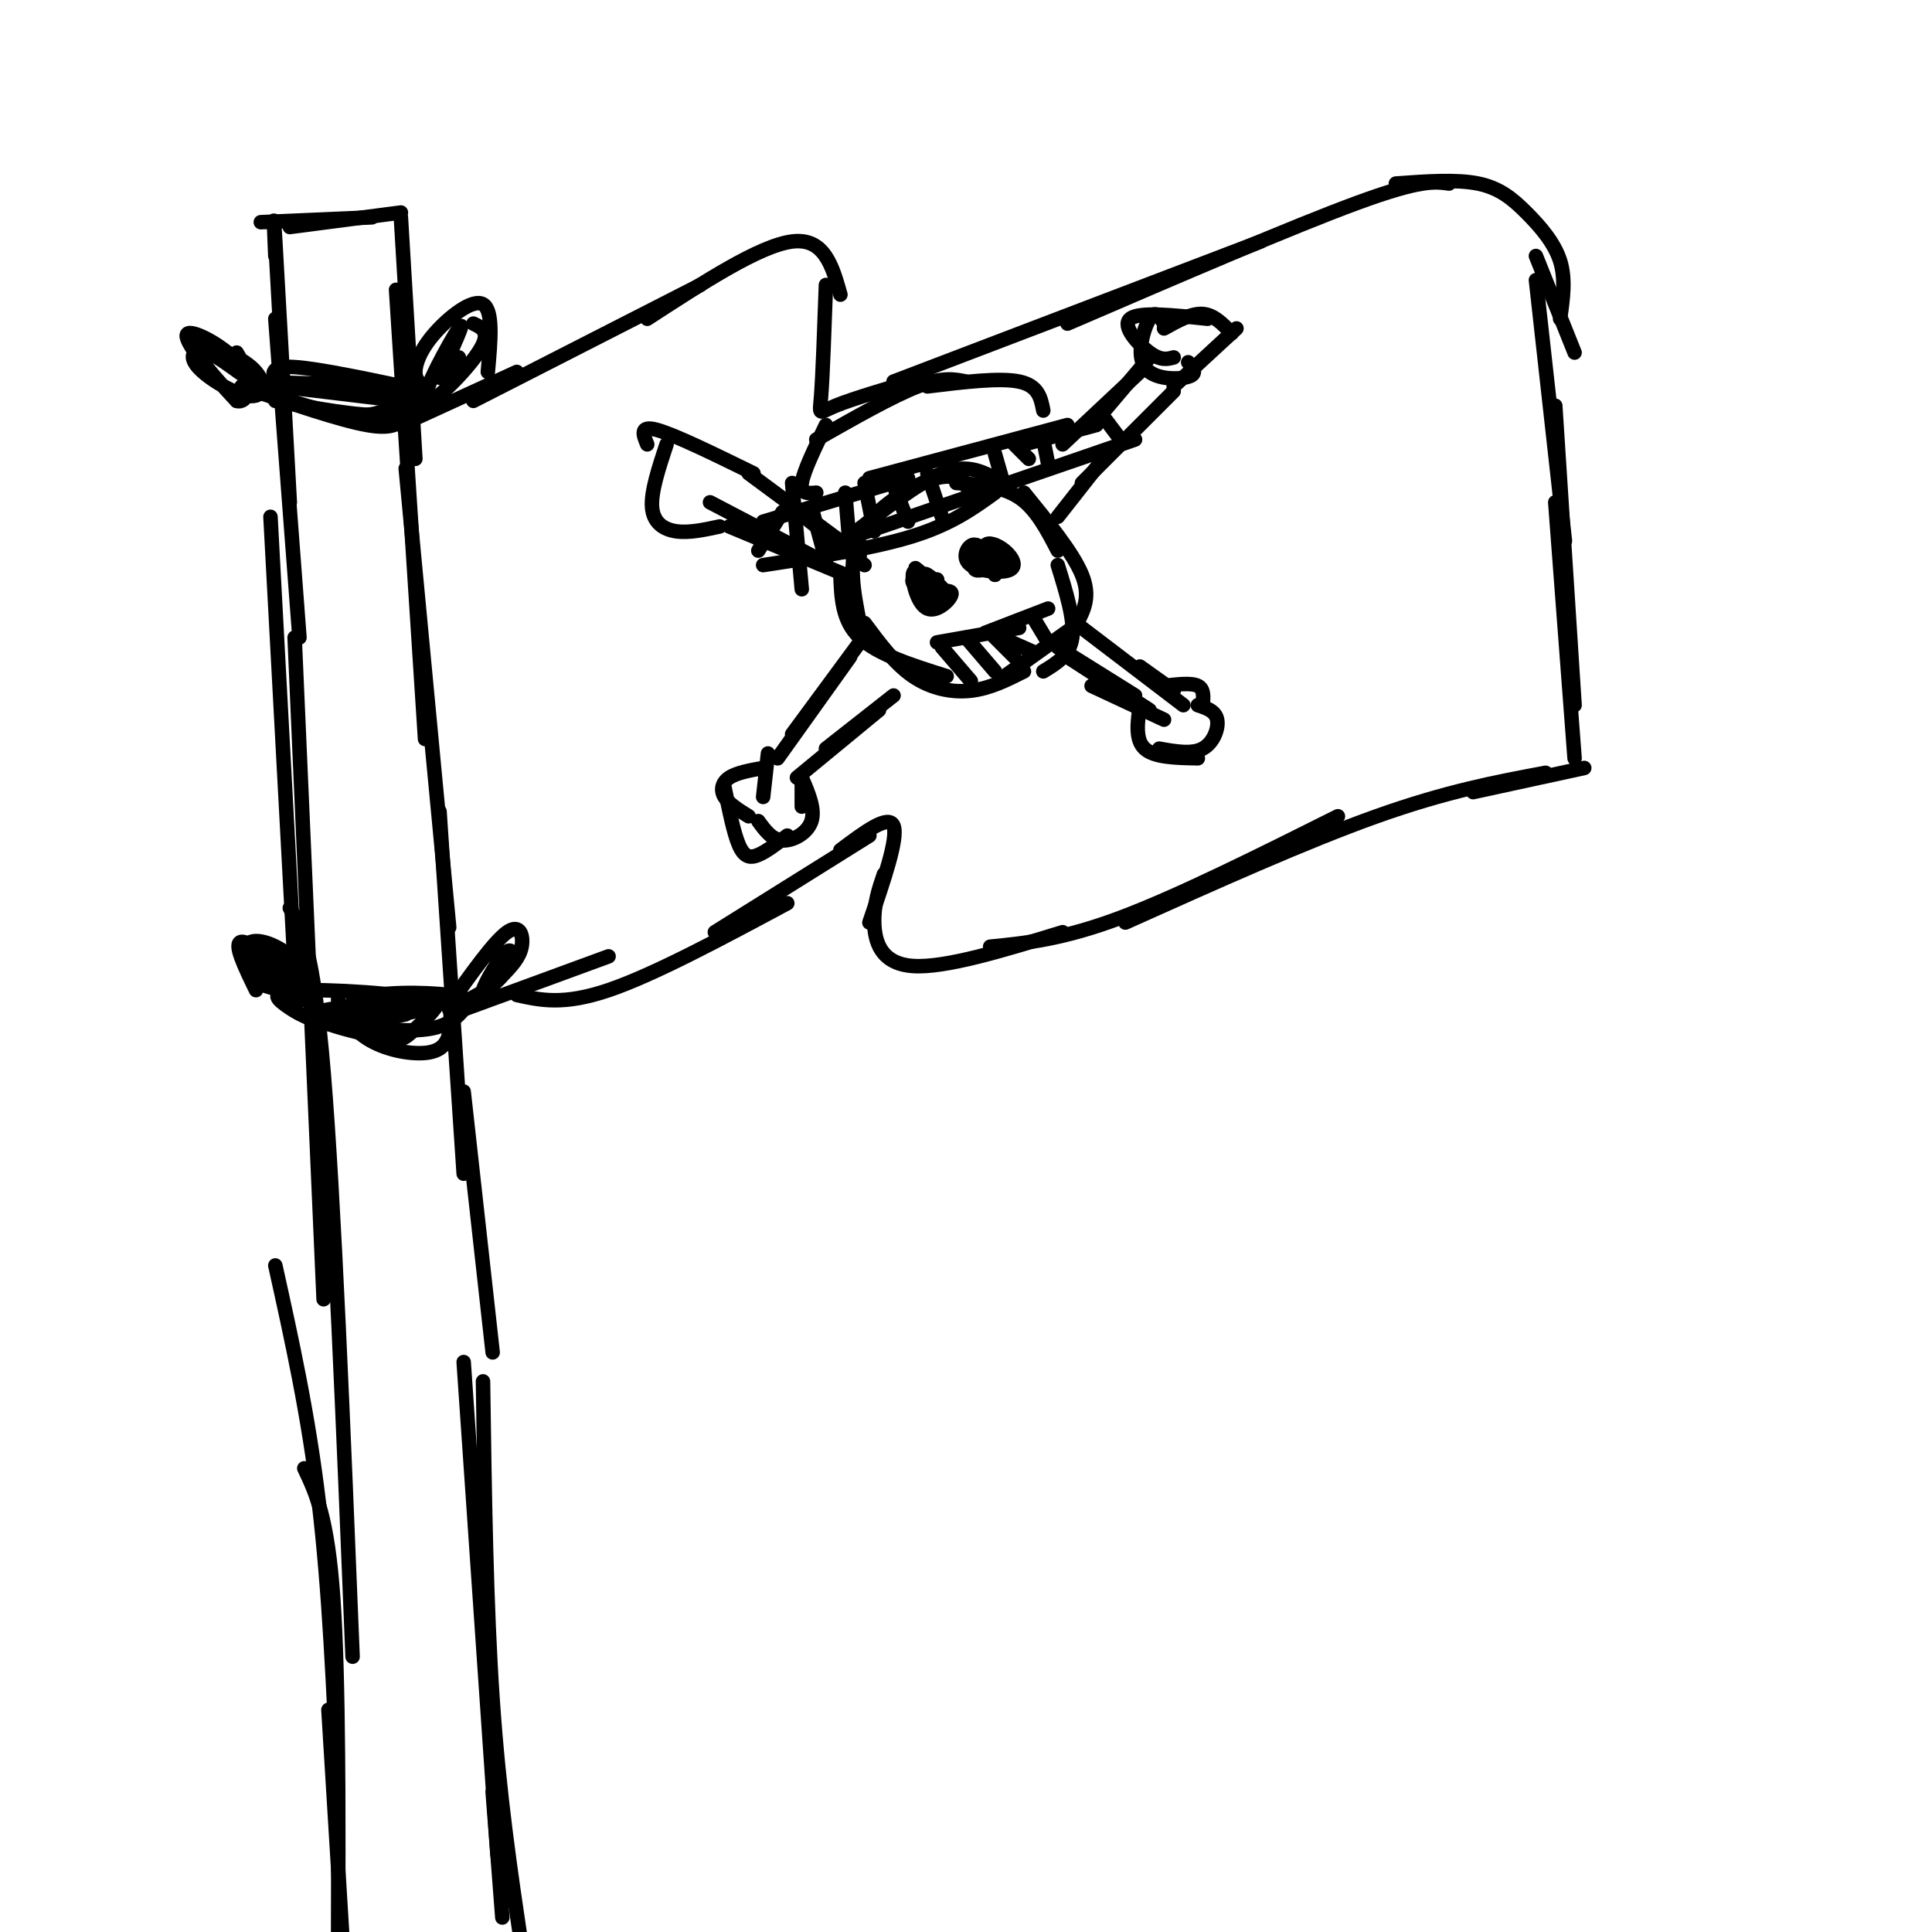 <svg viewBox='0 0 400 400' version='1.1' xmlns='http://www.w3.org/2000/svg' xmlns:xlink='http://www.w3.org/1999/xlink'><g fill='none' stroke='#000000' stroke-width='3' stroke-linecap='round' stroke-linejoin='round'><path d='M57,53c-0.250,-5.750 -0.500,-11.500 0,-3c0.500,8.500 1.750,31.250 3,54'/><path d='M57,66c0.000,0.000 5.000,66.000 5,66'/><path d='M56,107c0.000,0.000 5.000,93.000 5,93'/><path d='M61,132c0.000,0.000 6.000,137.000 6,137'/><path d='M60,188c2.417,4.083 4.833,8.167 7,34c2.167,25.833 4.083,73.417 6,121'/><path d='M57,262c3.417,15.417 6.833,30.833 9,49c2.167,18.167 3.083,39.083 4,60'/><path d='M63,304c2.417,5.083 4.833,10.167 6,27c1.167,16.833 1.083,45.417 1,74'/><path d='M68,354c0.000,0.000 3.000,49.000 3,49'/><path d='M54,46c0.000,0.000 23.000,-1.000 23,-1'/><path d='M60,47c0.000,0.000 23.000,-3.000 23,-3'/><path d='M83,45c0.000,0.000 3.000,50.000 3,50'/><path d='M82,60c0.000,0.000 6.000,93.000 6,93'/><path d='M84,97c0.000,0.000 9.000,95.000 9,95'/><path d='M91,168c0.000,0.000 5.000,75.000 5,75'/><path d='M96,226c0.000,0.000 6.000,54.000 6,54'/><path d='M96,282c0.000,0.000 7.000,102.000 7,102'/><path d='M100,286c0.333,23.250 0.667,46.500 2,66c1.333,19.500 3.667,35.250 6,51'/><path d='M102,371c0.000,0.000 2.000,26.000 2,26'/><path d='M50,80c10.167,3.500 20.333,7.000 26,8c5.667,1.000 6.833,-0.500 8,-2'/><path d='M57,83c8.583,1.583 17.167,3.167 23,3c5.833,-0.167 8.917,-2.083 12,-4'/><path d='M88,81c-10.917,-2.333 -21.833,-4.667 -27,-5c-5.167,-0.333 -4.583,1.333 -4,3'/><path d='M52,79c0.000,0.000 31.000,1.000 31,1'/><path d='M58,80c0.000,0.000 25.000,3.000 25,3'/><path d='M57,82c6.133,1.978 12.267,3.956 17,4c4.733,0.044 8.067,-1.844 8,-3c-0.067,-1.156 -3.533,-1.578 -7,-2'/><path d='M88,80c-1.006,-0.625 -2.012,-1.250 -2,-3c0.012,-1.750 1.042,-4.625 4,-8c2.958,-3.375 7.845,-7.250 10,-6c2.155,1.250 1.577,7.625 1,14'/><path d='M98,67c1.899,0.899 3.798,1.798 1,6c-2.798,4.202 -10.292,11.708 -11,10c-0.708,-1.708 5.369,-12.631 7,-15c1.631,-2.369 -1.185,3.815 -4,10'/><path d='M91,78c0.000,1.000 2.000,-1.500 4,-4'/><path d='M49,73c1.608,2.712 3.217,5.424 2,5c-1.217,-0.424 -5.259,-3.986 -8,-5c-2.741,-1.014 -4.182,0.518 -2,3c2.182,2.482 7.987,5.913 11,6c3.013,0.087 3.234,-3.169 0,-6c-3.234,-2.831 -9.924,-5.237 -11,-4c-1.076,1.237 3.462,6.119 8,11'/><path d='M49,83c2.190,0.655 3.667,-3.208 1,-7c-2.667,-3.792 -9.476,-7.512 -11,-7c-1.524,0.512 2.238,5.256 6,10'/><path d='M70,212c0.000,0.000 11.000,-3.000 11,-3'/><path d='M65,210c6.746,2.239 13.491,4.478 18,4c4.509,-0.478 6.780,-3.672 3,-5c-3.780,-1.328 -13.612,-0.789 -18,0c-4.388,0.789 -3.333,1.827 0,3c3.333,1.173 8.945,2.479 12,3c3.055,0.521 3.553,0.256 6,-2c2.447,-2.256 6.842,-6.502 4,-7c-2.842,-0.498 -12.921,2.751 -23,6'/><path d='M67,212c2.831,0.234 21.408,-2.180 22,-4c0.592,-1.820 -16.800,-3.044 -25,-3c-8.200,0.044 -7.208,1.358 -5,3c2.208,1.642 5.631,3.612 10,4c4.369,0.388 9.685,-0.806 15,-2'/><path d='M70,207c0.724,1.901 1.447,3.802 5,5c3.553,1.198 9.934,1.692 14,1c4.066,-0.692 5.816,-2.572 7,-4c1.184,-1.428 1.803,-2.406 -3,-3c-4.803,-0.594 -15.027,-0.806 -19,1c-3.973,1.806 -1.694,5.628 2,8c3.694,2.372 8.802,3.292 12,3c3.198,-0.292 4.485,-1.798 5,-4c0.515,-2.202 0.257,-5.101 0,-8'/><path d='M93,208c4.653,-6.541 9.307,-13.083 12,-15c2.693,-1.917 3.426,0.789 3,3c-0.426,2.211 -2.012,3.927 -4,6c-1.988,2.073 -4.378,4.504 -4,3c0.378,-1.504 3.525,-6.943 5,-8c1.475,-1.057 1.279,2.270 -1,5c-2.279,2.730 -6.639,4.865 -11,7'/><path d='M57,203c2.705,0.882 5.410,1.763 3,0c-2.410,-1.763 -9.936,-6.172 -10,-5c-0.064,1.172 7.334,7.925 11,9c3.666,1.075 3.601,-3.526 1,-7c-2.601,-3.474 -7.739,-5.820 -10,-5c-2.261,0.820 -1.646,4.806 0,7c1.646,2.194 4.323,2.597 7,3'/><path d='M59,205c1.940,0.321 3.292,-0.375 1,-3c-2.292,-2.625 -8.226,-7.179 -10,-7c-1.774,0.179 0.613,5.089 3,10'/><path d='M83,88c0.000,0.000 24.000,-11.000 24,-11'/><path d='M98,83c0.000,0.000 47.000,-24.000 47,-24'/><path d='M134,66c11.667,-7.583 23.333,-15.167 30,-16c6.667,-0.833 8.333,5.083 10,11'/><path d='M171,59c-0.333,9.356 -0.667,18.711 -1,23c-0.333,4.289 -0.667,3.511 3,2c3.667,-1.511 11.333,-3.756 19,-6'/><path d='M185,79c0.000,0.000 76.000,-29.000 76,-29'/><path d='M221,67c23.417,-10.083 46.833,-20.167 60,-25c13.167,-4.833 16.083,-4.417 19,-4'/><path d='M289,38c6.262,-0.452 12.524,-0.905 17,0c4.476,0.905 7.167,3.167 10,6c2.833,2.833 5.810,6.238 7,10c1.190,3.762 0.595,7.881 0,12'/><path d='M318,53c0.000,0.000 8.000,20.000 8,20'/><path d='M318,58c0.000,0.000 6.000,54.000 6,54'/><path d='M322,84c0.000,0.000 4.000,62.000 4,62'/><path d='M322,104c0.000,0.000 4.000,53.000 4,53'/><path d='M96,209c0.000,0.000 30.000,-11.000 30,-11'/><path d='M107,206c4.833,1.083 9.667,2.167 19,-1c9.333,-3.167 23.167,-10.583 37,-18'/><path d='M148,193c0.000,0.000 32.000,-20.000 32,-20'/><path d='M174,176c5.000,-3.750 10.000,-7.500 11,-5c1.000,2.500 -2.000,11.250 -5,20'/><path d='M183,181c-1.044,3.067 -2.089,6.133 -2,10c0.089,3.867 1.311,8.533 8,9c6.689,0.467 18.844,-3.267 31,-7'/><path d='M205,196c7.500,-0.750 15.000,-1.500 27,-6c12.000,-4.500 28.500,-12.750 45,-21'/><path d='M233,191c18.750,-8.417 37.500,-16.833 52,-22c14.500,-5.167 24.750,-7.083 35,-9'/><path d='M305,164c0.000,0.000 23.000,-5.000 23,-5'/><path d='M206,99c-3.000,-1.500 -6.000,-3.000 -11,-1c-5.000,2.000 -12.000,7.500 -19,13'/><path d='M199,99c-1.933,-0.400 -3.867,-0.800 -8,1c-4.133,1.800 -10.467,5.800 -13,11c-2.533,5.200 -1.267,11.600 0,18'/><path d='M174,119c0.167,4.750 0.333,9.500 4,13c3.667,3.500 10.833,5.750 18,8'/><path d='M179,129c3.133,4.222 6.267,8.444 10,11c3.733,2.556 8.067,3.444 12,3c3.933,-0.444 7.467,-2.222 11,-4'/><path d='M198,100c4.750,0.333 9.500,0.667 13,3c3.500,2.333 5.750,6.667 8,11'/><path d='M212,102c5.083,6.250 10.167,12.500 12,17c1.833,4.500 0.417,7.250 -1,10'/><path d='M219,117c1.750,5.667 3.500,11.333 3,15c-0.500,3.667 -3.250,5.333 -6,7'/><path d='M222,130c0.000,0.000 -14.000,10.000 -14,10'/><path d='M178,133c0.000,0.000 -14.000,19.000 -14,19'/><path d='M176,136c0.000,0.000 -15.000,21.000 -15,21'/><path d='M159,156c0.000,0.000 -1.000,9.000 -1,9'/><path d='M158,159c-2.733,0.489 -5.467,0.978 -7,2c-1.533,1.022 -1.867,2.578 -1,4c0.867,1.422 2.933,2.711 5,4'/><path d='M150,163c0.956,4.756 1.911,9.511 3,12c1.089,2.489 2.311,2.711 4,2c1.689,-0.711 3.844,-2.356 6,-4'/><path d='M157,170c1.400,1.933 2.800,3.867 5,4c2.200,0.133 5.200,-1.533 6,-4c0.800,-2.467 -0.600,-5.733 -2,-9'/><path d='M166,167c0.000,0.000 0.000,-6.000 0,-6'/><path d='M165,161c0.000,0.000 17.000,-14.000 17,-14'/><path d='M171,155c0.000,0.000 14.000,-11.000 14,-11'/><path d='M158,117c11.500,-1.750 23.000,-3.500 31,-6c8.000,-2.500 12.500,-5.750 17,-9'/><path d='M171,113c0.000,0.000 64.000,-22.000 64,-22'/><path d='M157,114c0.000,0.000 5.000,-8.000 5,-8'/><path d='M158,108c0.000,0.000 30.000,-9.000 30,-9'/><path d='M180,99c0.000,0.000 41.000,-11.000 41,-11'/><path d='M212,92c0.000,0.000 15.000,-4.000 15,-4'/><path d='M229,87c0.000,0.000 3.000,4.000 3,4'/><path d='M169,102c-1.667,0.167 -3.333,0.333 -3,-2c0.333,-2.333 2.667,-7.167 5,-12'/><path d='M169,91c7.917,-4.500 15.833,-9.000 21,-11c5.167,-2.000 7.583,-1.500 10,-1'/><path d='M192,80c7.500,-0.917 15.000,-1.833 19,-1c4.000,0.833 4.500,3.417 5,6'/><path d='M219,107c0.000,0.000 11.000,-14.000 11,-14'/><path d='M224,100c0.000,0.000 19.000,-19.000 19,-19'/><path d='M243,80c0.000,0.000 13.000,-12.000 13,-12'/><path d='M255,69c-1.833,-1.917 -3.667,-3.833 -6,-4c-2.333,-0.167 -5.167,1.417 -8,3'/><path d='M250,66c-7.089,-0.756 -14.178,-1.511 -16,0c-1.822,1.511 1.622,5.289 4,7c2.378,1.711 3.689,1.356 5,1'/><path d='M241,67c-0.887,-1.476 -1.774,-2.952 -3,-1c-1.226,1.952 -2.792,7.333 -1,10c1.792,2.667 6.940,2.619 9,2c2.060,-0.619 1.030,-1.810 0,-3'/><path d='M238,74c0.000,0.000 -11.000,13.000 -11,13'/><path d='M236,77c0.000,0.000 -16.000,15.000 -16,15'/><path d='M219,134c0.000,0.000 16.000,10.000 16,10'/><path d='M221,136c0.000,0.000 17.000,11.000 17,11'/><path d='M226,142c0.000,0.000 15.000,7.000 15,7'/><path d='M236,146c-0.500,3.583 -1.000,7.167 1,9c2.000,1.833 6.500,1.917 11,2'/><path d='M240,155c3.378,0.600 6.756,1.200 9,0c2.244,-1.200 3.356,-4.200 3,-6c-0.356,-1.800 -2.178,-2.400 -4,-3'/><path d='M249,146c0.167,-1.667 0.333,-3.333 -1,-4c-1.333,-0.667 -4.167,-0.333 -7,0'/><path d='M224,130c0.000,0.000 21.000,16.000 21,16'/><path d='M236,138c0.000,0.000 7.000,5.000 7,5'/><path d='M147,104c0.000,0.000 21.000,11.000 21,11'/><path d='M151,109c0.000,0.000 24.000,10.000 24,10'/><path d='M155,98c0.000,0.000 23.000,17.000 23,17'/><path d='M164,105c0.000,0.000 15.000,12.000 15,12'/><path d='M156,98c-8.167,-4.000 -16.333,-8.000 -20,-9c-3.667,-1.000 -2.833,1.000 -2,3'/><path d='M138,92c-1.622,4.911 -3.244,9.822 -3,13c0.244,3.178 2.356,4.622 5,5c2.644,0.378 5.822,-0.311 9,-1'/><path d='M189,120c0.869,2.364 1.738,4.727 3,5c1.262,0.273 2.915,-1.545 2,-3c-0.915,-1.455 -4.400,-2.545 -5,-2c-0.600,0.545 1.686,2.727 3,3c1.314,0.273 1.657,-1.364 2,-3'/><path d='M194,120c-0.333,0.000 -2.167,1.500 -4,3'/><path d='M192,120c-1.429,-1.304 -2.857,-2.607 -3,-1c-0.143,1.607 1.000,6.125 3,7c2.000,0.875 4.857,-1.893 5,-3c0.143,-1.107 -2.429,-0.554 -5,0'/><path d='M204,114c-1.026,-0.818 -2.053,-1.635 -3,-1c-0.947,0.635 -1.815,2.723 0,4c1.815,1.277 6.311,1.744 8,1c1.689,-0.744 0.570,-2.700 -1,-4c-1.570,-1.300 -3.591,-1.943 -4,-1c-0.409,0.943 0.796,3.471 2,6'/><path d='M206,119c0.459,-0.214 0.608,-3.748 0,-5c-0.608,-1.252 -1.971,-0.222 -3,1c-1.029,1.222 -1.722,2.635 -1,3c0.722,0.365 2.861,-0.317 5,-1'/><path d='M192,120c-1.643,-1.548 -3.286,-3.095 -2,-2c1.286,1.095 5.500,4.833 6,5c0.500,0.167 -2.714,-3.238 -4,-4c-1.286,-0.762 -0.643,1.119 0,3'/><path d='M195,134c0.000,0.000 6.000,7.000 6,7'/><path d='M194,133c0.000,0.000 17.000,-3.000 17,-3'/><path d='M204,131c0.000,0.000 13.000,-5.000 13,-5'/><path d='M214,128c0.000,0.000 3.000,5.000 3,5'/><path d='M200,132c0.000,0.000 6.000,7.000 6,7'/><path d='M205,131c0.000,0.000 5.000,5.000 5,5'/><path d='M205,131c0.000,0.000 9.000,4.000 9,4'/><path d='M164,100c0.000,0.000 2.000,22.000 2,22'/><path d='M168,105c0.000,0.000 3.000,11.000 3,11'/><path d='M175,102c0.000,0.000 1.000,12.000 1,12'/><path d='M179,100c0.000,0.000 2.000,10.000 2,10'/><path d='M184,98c0.000,0.000 4.000,10.000 4,10'/><path d='M192,98c0.000,0.000 3.000,9.000 3,9'/><path d='M198,97c0.000,0.000 4.000,7.000 4,7'/><path d='M206,94c0.000,0.000 2.000,7.000 2,7'/><path d='M210,92c0.000,0.000 3.000,3.000 3,3'/><path d='M216,91c0.000,0.000 1.000,5.000 1,5'/></g>
</svg>
